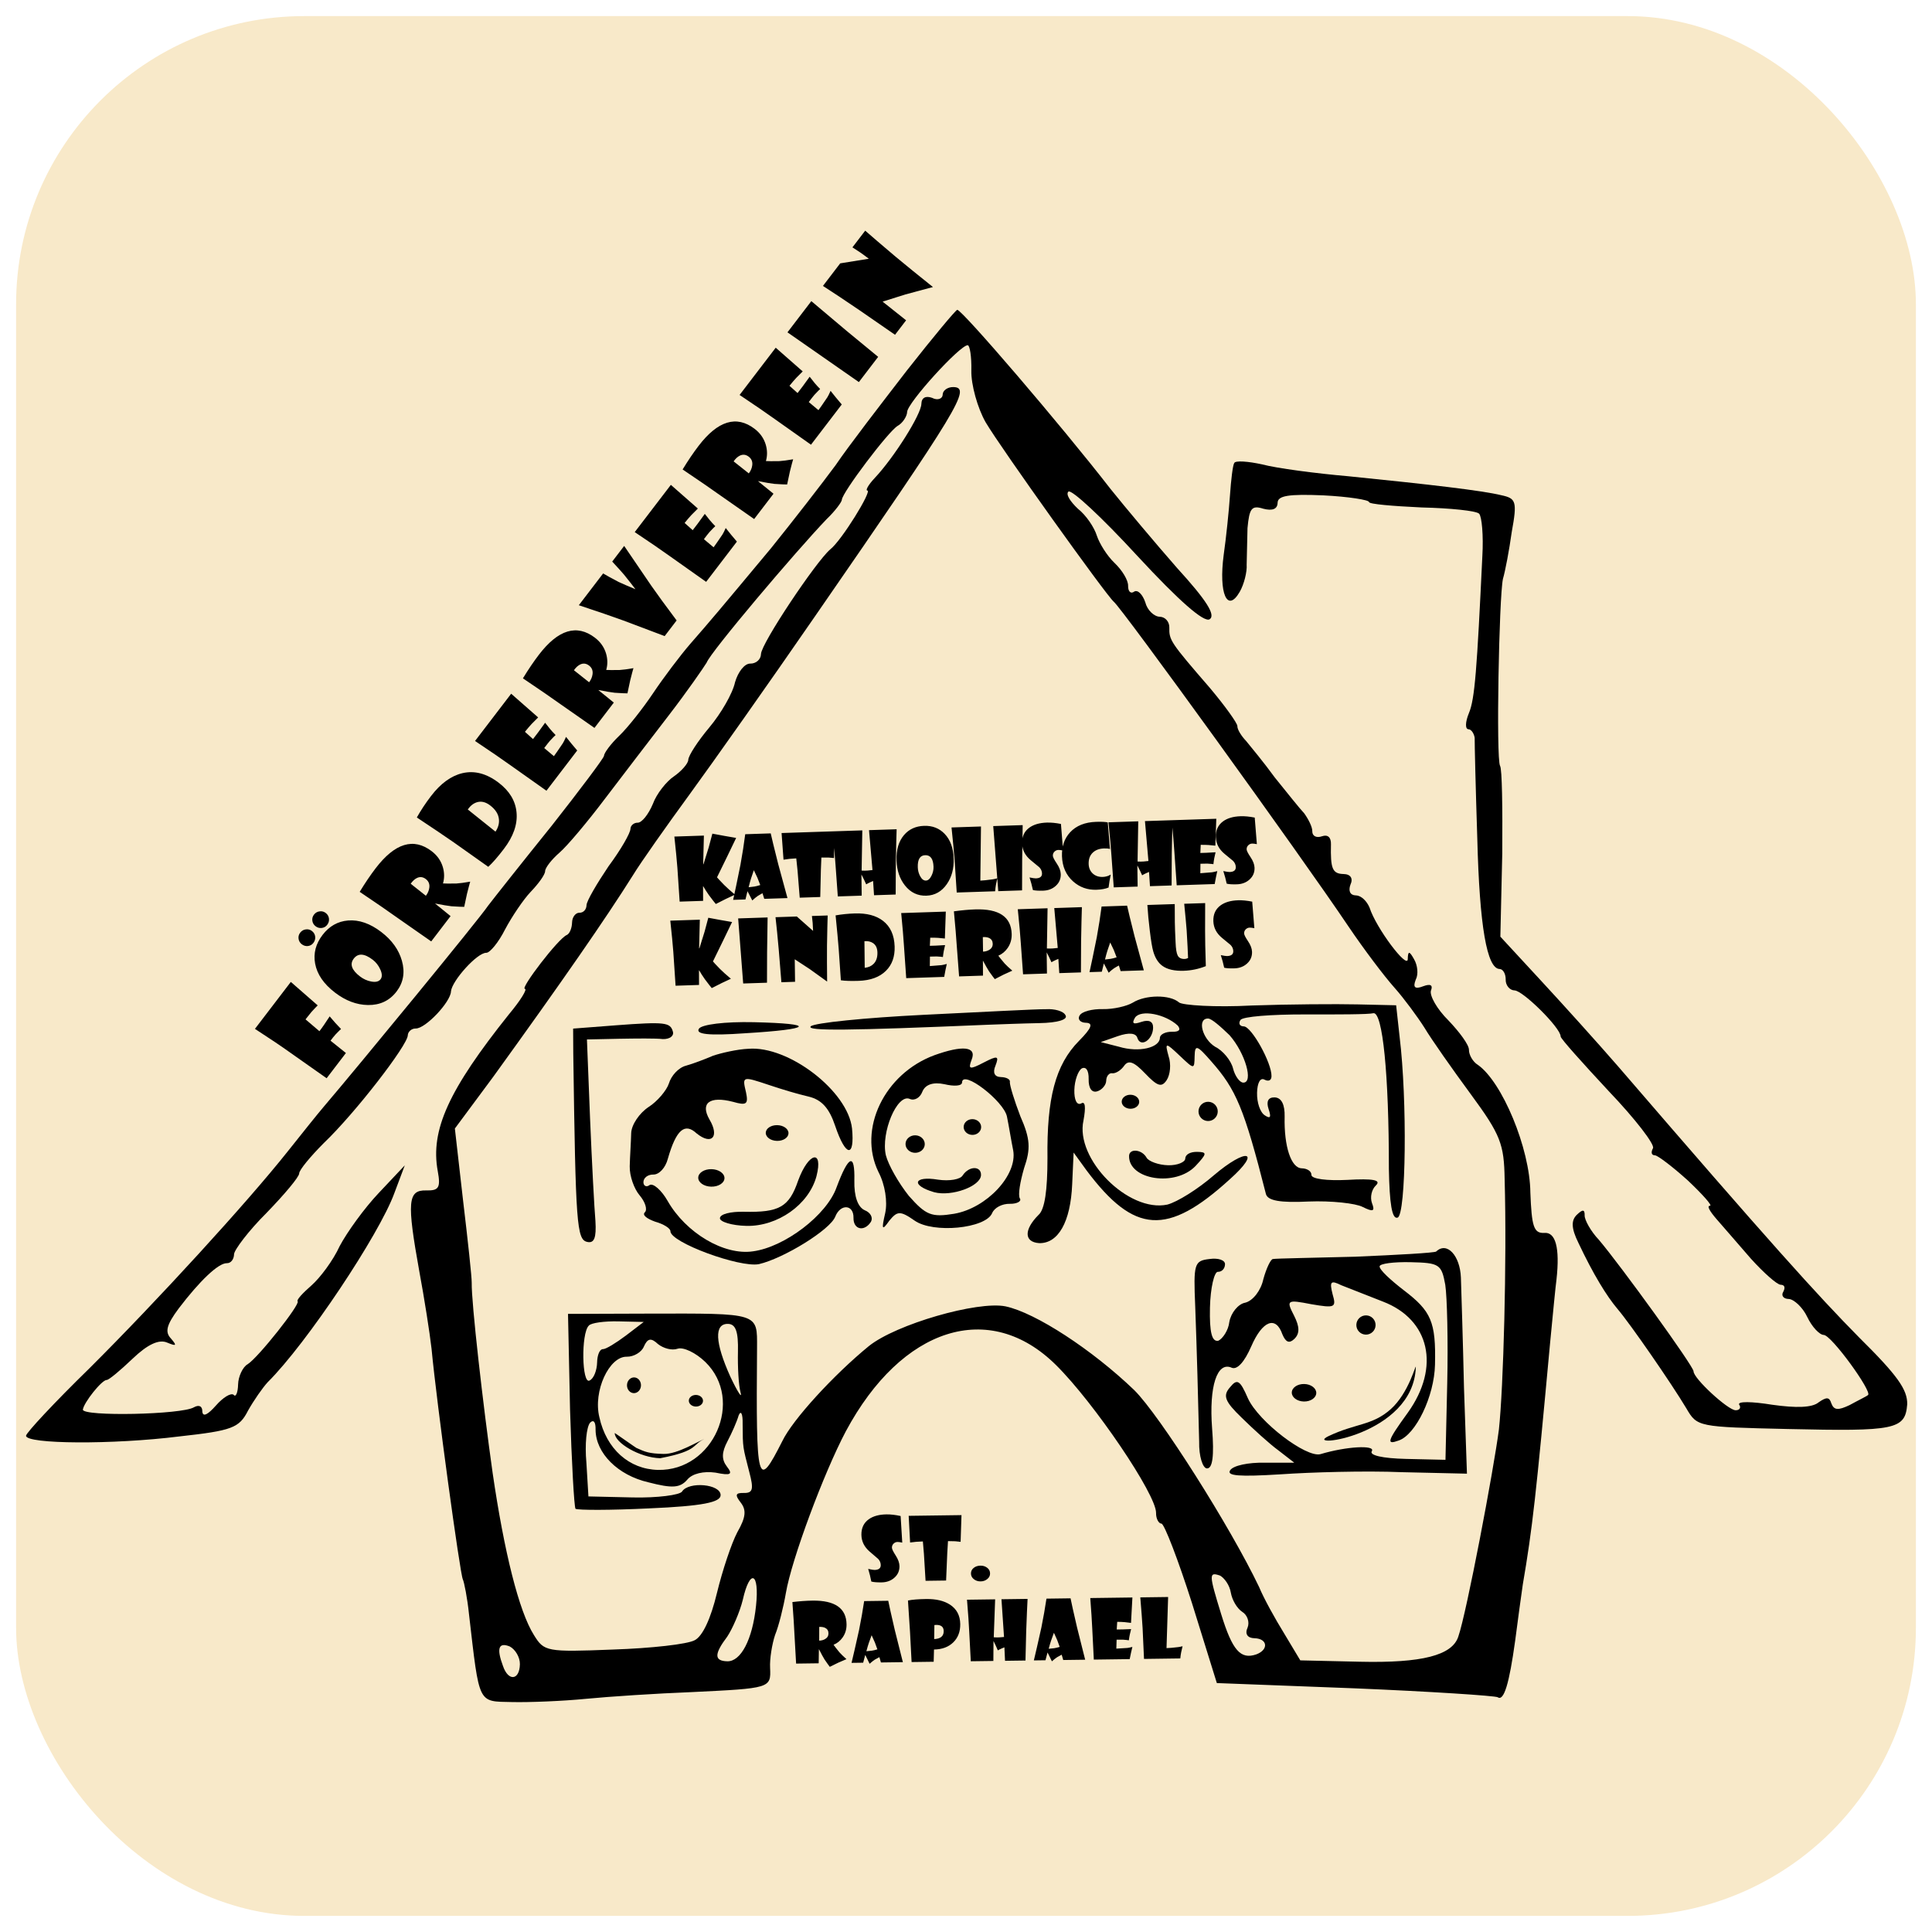 <?xml version="1.0" encoding="UTF-8"?>
<svg width="300pt" height="300pt" preserveAspectRatio="xMidYMid" version="1.0" viewBox="0 0 300 300" xmlns="http://www.w3.org/2000/svg">
 <rect x="2.5" y="2.5" width="295" height="295" ry="44.745" fill="#f8e9c9" stroke-width=".75"/>
 <g transform="translate(1.298 9.354)">
  <g transform="matrix(1.091 .025 -.025 1.091 -7.401 -10.637)">
   <path d="m135.9 50.7c-3.6 4.9-8.1 11-9.9 13.8-1.9 2.7-5.9 8.1-8.9 12-7.4 9.3-8.2 10.3-11.2 13.9-1.4 1.7-3.7 4.9-5.1 7.1s-3.5 5-4.7 6.2-2.1 2.5-2.1 2.9c0 0.3-3.3 4.9-7.2 10.1-4 5.2-8 10.5-8.8 11.6-1.2 1.9-17.9 23.2-22.7 29.1-0.9 1.1-3.1 4-5 6.5-5.6 7.4-18.1 21.7-27.5 31.5-4.9 5-8.8 9.4-8.8 9.8 0 1.2 12.4 1 21.8-0.4 7.5-1 8.5-1.4 9.7-3.9 0.8-1.5 2-3.3 2.7-4.1 5.4-5.6 15.4-21.4 17.4-27.3l1.4-4-3.6 4c-2 2.2-4.4 5.7-5.4 7.7-0.9 2.1-2.7 4.6-3.9 5.7s-2.1 2.1-1.9 2.3c0.4 0.4-5.4 8.1-6.9 9.1-0.7 0.4-1.3 1.8-1.3 2.9 0 1.2-0.3 1.9-0.6 1.5-0.4-0.3-1.5 0.4-2.5 1.6-1.1 1.3-1.8 1.7-1.9 0.9 0-0.8-0.5-1-1.2-0.6-1.7 1.1-15.8 1.7-15.8 0.7 0.1-1 2.6-4.3 3.3-4.3 0.3 0 1.9-1.4 3.6-3.1 2.1-2.1 3.7-2.9 4.9-2.4 1.3 0.5 1.4 0.4 0.5-0.6-0.9-0.9-0.7-1.9 1-4.3 2.9-4 5.5-6.6 6.7-6.6 0.6 0 1-0.6 1-1.3 0-0.6 2-3.4 4.5-6 2.5-2.7 4.5-5.2 4.5-5.7s1.5-2.4 3.4-4.4c4.4-4.4 11.6-14.2 11.6-15.6 0-0.5 0.5-1 1.1-1 1.4 0 4.9-3.9 4.9-5.4 0.1-1.5 3.6-5.6 4.9-5.6 0.5 0 1.7-1.5 2.6-3.4 0.9-1.8 2.5-4.3 3.5-5.4 1.1-1.2 2-2.5 2-3s0.9-1.7 2-2.7 3.9-4.5 6.2-7.7c2.4-3.3 6.4-8.8 8.9-12.2s4.8-6.9 5.2-7.6c0.5-1.5 12.3-16.1 16.6-20.8 1.2-1.2 2.1-2.5 2.1-2.8 0-1 6.4-9.9 7.7-10.7 0.7-0.4 1.3-1.4 1.3-2 0-1.3 7.3-9.7 8.4-9.7 0.3 0 0.6 1.6 0.6 3.6s1 5.3 2.2 7.3c2.3 3.7 17.7 24.2 18.8 25.1 1.2 0.9 27.3 35.3 34.5 45.5 2.2 3.1 5.2 6.9 6.7 8.5 1.4 1.5 3.4 4.1 4.4 5.6 1 1.6 4.1 5.8 6.8 9.3 4.4 5.7 4.9 7 5.1 12 0.6 11.7 0.5 29.8 0 35.6-0.6 5.7-4 26.2-5.1 29.6-0.8 2.7-5.1 3.9-13.9 3.9h-8.5l-2.4-3.8c-1.3-2-3-4.9-3.7-6.5-4.3-8.5-14.7-24.1-18.4-27.6-6.1-5.6-14.3-10.7-18.6-11.5-4-0.7-15.5 2.9-19.3 6.1-4.9 4.2-10.6 10.7-12 13.8-3.4 7.1-3.6 6.4-3.9-13.2-0.1-5 0.3-4.9-15.6-4.5l-11.4 0.3 0.6 13.6c0.4 7.5 0.9 13.8 1.1 14.1 0.3 0.2 5 0.1 10.5-0.3 7.6-0.5 10.1-1.1 10.1-2.1 0-1.6-4.6-1.9-5.5-0.4-0.3 0.5-3.5 1-7 1h-6.3l-0.4-4.8c-0.3-2.6-0.1-5.1 0.4-5.7 0.5-0.5 0.8-0.1 0.8 1 0.1 3.3 3.3 6.4 7.7 7.3 3.4 0.8 4.5 0.7 5.5-0.5 0.7-0.9 2.3-1.3 4-1.1 2.2 0.4 2.5 0.2 1.6-0.9-0.8-1-0.8-2 0-3.6 0.6-1.2 1.3-2.9 1.5-3.7 0.3-0.8 0.6-0.3 0.6 1.2 0.1 3.5 0.1 3.2 1.1 6.8 0.7 2.4 0.6 3-0.7 3-1.2 0-1.3 0.3-0.4 1.4 0.8 1 0.8 2-0.4 4.2-0.8 1.6-2 5.5-2.7 8.7-0.8 3.7-1.9 6.2-3 6.8-1 0.6-6.2 1.3-11.6 1.6-9.5 0.6-9.8 0.5-11.3-1.8-2.2-3.3-4.5-11.7-6.4-22.9-1.6-9.7-3.6-24.3-3.6-27 0-0.8-0.7-6.1-1.5-11.7l-1.4-10.2 5.3-7.5c9.5-13.8 15.5-22.9 19.2-29.1 1.1-1.9 4.6-7.1 7.8-11.7s11-16.2 17.3-25.8c19.8-30.1 21.5-33 18.9-33-0.8 0-1.5 0.5-1.5 1.1s-0.7 0.9-1.5 0.5c-0.9-0.3-1.5 0-1.5 0.9 0 1.5-3.7 7.7-6.4 10.7-0.9 1-1.3 1.8-1 1.8 0.7 0-3.5 7.2-5.1 8.5-2 1.8-9.5 13.6-9.5 15.1 0 0.8-0.7 1.4-1.5 1.4s-1.7 1.2-2.1 2.7c-0.3 1.6-1.9 4.5-3.5 6.5s-2.9 4.1-2.9 4.7c0 0.5-0.9 1.6-2 2.4-1 0.7-2.4 2.5-2.9 4-0.6 1.5-1.5 2.7-2.1 2.7-0.5 0-1 0.4-1 0.9 0 0.6-1.3 3-3 5.4-1.6 2.5-3 5-3 5.6s-0.4 1.1-1 1.1c-0.5 0-1 0.6-1 1.4s-0.3 1.6-0.7 1.8c-1.2 0.5-6.5 7.8-5.8 7.8 0.4 0-0.6 1.7-2.2 3.7-8.3 10.9-10.8 16.7-9.6 22.5 0.5 2.4 0.2 2.8-1.6 2.8-2.6 0-2.7 1.7-0.7 11.5 0.8 3.8 1.7 8.8 2 11 0.9 7.7 4.8 32 5.2 32.7 0.2 0.4 0.7 2.6 1 5 1.8 12.9 1.5 12.3 6.4 12.3 2.5 0 7.2-0.3 10.5-0.7s10.1-1 15-1.3c11.2-0.8 11.3-0.8 11.1-3.7-0.1-1.3 0.2-3.4 0.6-4.7 0.5-1.3 1.1-4 1.4-6 0.7-4.8 5-17.2 8-23.2 7.6-15 20-19.3 29.7-10.1 5.5 5.2 14.7 18.1 14.7 20.7 0 0.8 0.4 1.5 0.8 1.5s2.5 5.1 4.6 11.2l3.8 11.3 19.6 0.3c10.8 0.2 20 0.6 20.4 0.8 0.9 0.6 1.6-2 2.3-8.1 0.3-2.8 0.7-6.4 0.9-8 1.2-8.1 1.6-12.8 3.1-34.5 0.3-4.1 0.6-8.2 0.7-9 0.4-4.6-0.3-6.8-1.9-6.6-1.5 0.1-1.8-0.9-2.1-5.7-0.2-6.3-4.4-15.7-7.9-18-0.7-0.4-1.3-1.4-1.3-2.1s-1.4-2.5-3-4.1c-1.7-1.6-2.8-3.5-2.6-4.2 0.3-0.8-0.1-1-1.1-0.6-1.2 0.5-1.5 0.2-1.1-0.9 0.4-0.8 0.2-2.1-0.3-2.9-0.7-1.2-0.9-1.2-0.9 0 0 1.5-4.6-4.3-5.6-7.2-0.4-0.9-1.2-1.7-2-1.7s-1.1-0.6-0.8-1.5c0.4-0.9 0-1.5-1-1.5-1.6 0-1.9-0.7-1.9-4.2 0-1-0.5-1.4-1.3-1.1s-1.4 0-1.4-0.7c0-0.6-0.6-1.7-1.2-2.5-0.7-0.7-2.6-3-4.3-5-1.6-2.1-3.6-4.4-4.2-5.1-0.7-0.7-1.3-1.6-1.3-2.1 0-0.4-1.8-2.8-4-5.3-5.8-6.4-6-6.7-6-8.5 0-0.8-0.6-1.5-1.4-1.5s-1.8-0.9-2.1-2c-0.4-1.1-1.1-1.8-1.6-1.5-0.5 0.4-0.9 0-0.9-0.8s-0.9-2.2-2-3.2-2.2-2.7-2.6-3.8c-0.4-1.2-1.6-2.9-2.8-3.8-1.1-1-1.8-2-1.4-2.4s4.9 3.6 10 8.9c6.1 6.3 9.7 9.3 10.5 8.8 0.9-0.6-0.5-2.7-4.8-7.2-3.3-3.6-7.6-8.5-9.7-11-7.4-9.1-21.7-25-22.4-25-0.2 0-3.3 3.9-6.9 8.7zm-36.9 138.3c-1.4 1.1-2.8 2-3.2 2-0.5 0-0.8 0.9-0.8 1.9 0 1.1-0.4 2.3-1 2.6-1.1 0.7-1.4-6.7-0.3-7.8 0.3-0.4 2.2-0.7 4.2-0.7h3.6zm16 1.9c0 2.2 0.2 4.8 0.5 5.8s-0.4 0-1.5-2.2c-2.3-4.8-2.5-7.5-0.5-7.5 1.1 0 1.5 1.1 1.5 3.9zm-8.6-0.2c0.8-0.3 2.6 0.5 4 1.8 5.7 5.3 1.5 15.5-6.4 15.5-4.1 0-7.4-2.8-8.5-7.3-1-3.7 1.2-8.7 3.7-8.7 1 0 2.1-0.7 2.4-1.5 0.5-1.2 1-1.3 2-0.4 0.8 0.6 2 0.9 2.8 0.6zm79.5 32.9c0.2 1 0.9 2.2 1.7 2.7 0.7 0.4 1.1 1.4 0.8 2.2-0.4 0.9 0 1.5 1 1.5 1.9 0 2.1 1.6 0.3 2.3-2.2 0.8-3.4-0.5-5.1-5.6-1.9-5.7-1.9-6-0.3-5.5 0.6 0.3 1.4 1.3 1.6 2.4zm-67.5 3.4c-0.4 4.9-2 8-3.9 8s-1.9-1-0.1-3.5c0.7-1.1 1.7-3.5 2.1-5.3 0.9-4.5 2.3-4 1.9 0.8zm-33.4 9.1c0 2.3-1.6 2.5-2.4 0.3-1-2.5-0.7-3.4 0.9-2.8 0.8 0.4 1.5 1.5 1.5 2.5z"/>
   <path d="m182.7 62.9c-0.2 0.3-0.4 2.4-0.5 4.6s-0.4 6-0.7 8.5c-0.6 5.5 0.7 8.3 2.4 5.2 0.6-1.1 1-2.9 0.9-3.9v-5.2c0.2-2.8 0.5-3.3 2.2-2.8 1.3 0.3 2 0 2-0.9 0-1 1.5-1.3 6.5-1.2 3.6 0.1 6.5 0.5 6.5 0.8s3.4 0.5 7.5 0.6c4.1 0 7.8 0.3 8.2 0.7s0.7 3.1 0.6 6c-0.4 16.1-0.6 20.4-1.4 22.4-0.5 1.3-0.5 2.3 0 2.3 0.4 0 0.8 0.6 0.9 1.2 0 0.7 0.3 7.1 0.7 14.3 0.6 12.5 1.8 18.5 3.6 18.5 0.5 0 0.9 0.7 0.9 1.5s0.6 1.5 1.3 1.5c1.2 0 6.7 5.2 6.7 6.4 0 0.3 3.2 3.7 7 7.6 3.9 3.9 6.8 7.5 6.5 8-0.3 0.6-0.2 1 0.3 1 0.4 0 2.6 1.6 4.8 3.5 2.1 1.9 3.6 3.5 3.2 3.5-0.5 0 0 0.8 1 1.9 0.9 1 3.2 3.5 5 5.5 1.9 2 3.8 3.6 4.3 3.6 0.6 0 0.7 0.4 0.4 1-0.3 0.5 0 1 0.8 1 0.7 0 2 1.1 2.7 2.5s1.8 2.5 2.4 2.5c1.1 0 7.1 7.9 6.5 8.4-0.2 0.2-1.4 0.8-2.6 1.5-1.6 0.8-2.2 0.8-2.6-0.2-0.3-0.9-0.7-0.9-1.8-0.1-0.9 0.8-3.2 0.9-6.6 0.5-2.9-0.4-5-0.4-4.7 0.1 0.3 0.4 0.1 0.8-0.5 0.8-1.1 0-6.1-4.4-6.1-5.4 0-0.7-10.7-14.8-13.9-18.4-1.2-1.2-2.1-2.8-2.1-3.4 0-0.9-0.3-0.9-1.1-0.1s-0.8 1.9 0.3 4c2.2 4.4 4.2 7.5 5.8 9.3 1.8 2 7.9 10.4 10.1 13.9 1.6 2.6 1.7 2.6 14.5 2.6 15.3 0 16.7-0.3 16.9-3.9 0-2.1-1.5-4.1-7-9.3-6.1-5.9-13.1-13.3-35.2-37.8-3-3.3-8.1-8.7-11.3-12l-5.9-6.1v-11.8c-0.1-6.5-0.3-12.1-0.6-12.5-0.6-1-0.7-23.9-0.2-26.6 0.3-1.1 0.8-4.1 1.1-6.7 0.7-4.4 0.5-4.8-1.6-5.2-2.7-0.6-10.2-1.3-21.8-2.2-4.7-0.3-10.2-0.9-12.3-1.4-2-0.4-3.9-0.5-4-0.1z"/>
   <path d="m170 140c-0.8 0.5-2.7 1-4.2 1s-3 0.4-3.3 1c-0.3 0.5 0.1 1 0.9 1 1.1 0 0.9 0.7-0.9 2.6-3.3 3.5-4.4 8.3-4.1 16.8 0.1 4.5-0.2 7.3-1.1 8.1-2 2.1-2 3.9 0.2 4 2.7 0 4.4-3.1 4.5-8.5l0.1-4.5 1.9 2.5c7 8.9 11.7 9.1 20.4 0.8 4.5-4.2 2.3-4.6-2.3-0.5-2.2 2-5.1 3.9-6.5 4.3-5.5 1.3-13.3-6.2-12.2-11.7 0.3-1.9 0.2-2.8-0.4-2.4-0.6 0.3-1-0.5-1-1.9s0.5-2.8 1-3.1c0.6-0.3 1 0.3 1 1.5 0 1.3 0.5 2 1.3 1.7 0.6-0.2 1.2-0.9 1.2-1.5 0-0.7 0.4-1.2 0.9-1.1 0.5 0 1.2-0.5 1.6-1.1 0.6-0.9 1.4-0.6 3 1 1.8 1.8 2.4 2 3.1 0.9 0.5-0.8 0.6-2.3 0.2-3.4-0.6-2-0.5-2 1.6-0.1s2.1 1.9 2.1 0c0-1.7 0.3-1.6 2.4 0.7 3.6 3.9 4.8 6.5 8.2 18.7 0.3 0.9 2 1.2 6.1 0.9 3.2-0.2 6.7 0.1 7.7 0.6 1.5 0.7 1.8 0.6 1.3-0.6-0.3-0.8-0.1-1.9 0.5-2.5 0.8-0.8-0.4-1-4.1-0.7-2.8 0.2-5.1 0-5.1-0.6 0-0.5-0.6-0.9-1.4-0.9-1.5 0-2.6-3-2.6-7.3 0-1.7-0.5-2.7-1.5-2.7-0.9 0-1.2 0.6-0.8 1.7s0.3 1.4-0.5 0.9c-0.7-0.4-1.2-1.8-1.2-3.2s0.4-2.2 1-1.9 1 0.1 1-0.5c0-1.9-3-7-4.1-7-0.6 0-0.8-0.4-0.5-0.9s4.4-0.9 9.1-1 9.1-0.2 9.8-0.4c1.3-0.2 2.4 8.6 2.7 22.1 0.2 4.9 0.6 7.2 1.4 6.9 1.2-0.4 1-16.8-0.3-25.7l-0.6-4.5h-5.5c-3 0-9.8 0.2-15 0.5-5.2 0.4-9.9 0.2-10.4-0.2-1.3-1.1-4.8-1-6.6 0.2zm6.5 3.1c0.5 0.6 0.2 0.9-0.8 0.9-0.9 0-1.7 0.4-1.7 0.9 0 1.4-2.9 2.2-5.8 1.4l-2.6-0.6 2.4-0.9c1.6-0.6 2.6-0.5 2.8 0.2 0.5 1.4 2.2 0.2 2.2-1.5 0-0.9-0.6-1.2-1.7-0.8s-1.4 0.3-0.9-0.6c0.8-1.2 4.3-0.6 6.1 1zm7.4 1.2c2.3 2.5 3.6 6.7 2.1 6.7-0.5 0-1.2-0.9-1.5-2s-1.5-2.5-2.6-3c-1.9-1.1-2.7-4-1.1-4 0.5 0 1.8 1.1 3.1 2.3z"/>
   <path d="m140.3 142.4c-8.3 0.6-15.5 1.5-16 2-0.7 0.7 5.3 0.5 25.2-0.8 1.7-0.1 4.9-0.3 7.3-0.4 2.6-0.1 4.1-0.6 3.7-1.2-0.3-0.6-1.6-0.9-2.8-0.8-1.2 0-9 0.6-17.4 1.2z"/>
   <path d="m96.5 144.9-6 0.6 0.1 3.5c0.9 24.4 1.1 26.5 2.6 26.8 1 0.2 1.3-0.6 1.1-3-0.2-1.8-0.7-8.4-1.1-14.6l-0.7-11.2 4.5-0.2c2.5-0.1 5.3-0.2 6.3-0.1 1 0 1.6-0.5 1.4-1.1-0.4-1.3-1.1-1.4-8.2-0.7z"/>
   <path d="m108.4 145.1c-0.5 0.8 1.3 1 6.6 0.5 9.6-0.8 10.2-1.6 1.2-1.6-4.2 0-7.4 0.5-7.8 1.1z"/>
   <path d="m115.5 147.8c-1.6 0.1-3.9 0.7-5 1.1-1.1 0.5-2.8 1.2-3.8 1.5-1.1 0.3-2.1 1.5-2.4 2.6-0.3 1-1.6 2.6-2.8 3.4-1.3 0.9-2.4 2.6-2.4 3.8 0 1.3-0.1 3.4-0.1 4.7 0 1.4 0.7 3.2 1.5 4.1s1.2 2 0.8 2.4 0.3 0.9 1.5 1.3c1.2 0.3 2.2 0.9 2.2 1.3 0 1.6 10 5 12.7 4.4 3.5-0.9 10-5.1 10.7-7s2.6-1.8 2.6 0.1c0 1.7 1.6 2 2.5 0.5 0.3-0.6-0.1-1.3-0.9-1.6-1-0.4-1.6-1.9-1.6-4.2 0-4-0.9-3.6-2.5 1-1.3 4-7.2 8.7-11.7 9.4-4.1 0.7-9.6-2.4-12.3-6.9-0.9-1.5-2.1-2.5-2.6-2.2-0.5 0.4-0.9 0.1-0.9-0.4 0-0.6 0.6-1.1 1.4-1.1s1.7-1 2-2.3c1.1-4.2 2.3-5.2 4-3.7 2.2 1.7 3.3 0.4 1.8-2-1.4-2.3-0.1-3.4 3.3-2.6 1.9 0.5 2.2 0.3 1.8-1.4-0.6-2.3-0.6-2.3 3.3-1.1 1.6 0.5 4.1 1.2 5.6 1.5 1.9 0.4 3 1.6 3.9 4.1 1.6 4.4 2.9 4.5 2.4 0.3-0.7-5.3-9.3-11.6-15-11z"/>
   <path d="m142 148.1c-7.1 2.8-10.7 10.8-7.6 16.8 1 1.8 1.4 4.2 1.1 5.8-0.5 2.4-0.4 2.6 0.6 1.1 1.1-1.4 1.5-1.5 3.6-0.1 2.7 1.8 10.1 0.9 11-1.3 0.3-0.8 1.4-1.4 2.5-1.4 1 0 1.7-0.4 1.4-0.8-0.3-0.5 0-2.4 0.5-4.3 0.9-2.8 0.8-4.2-0.7-7.4-0.9-2.2-1.6-4.3-1.6-4.8 0.1-0.4-0.5-0.7-1.3-0.7-0.9 0-1.2-0.6-0.8-1.6 0.5-1.4 0.3-1.5-1.7-0.4s-2.2 1-1.7-0.4c0.7-1.9-1.4-2-5.3-0.5zm10.5 8.5c0.3 1.3 0.7 3.5 1 4.8 0.7 3.5-3.6 8.3-8.2 9.2-3.2 0.6-4 0.3-6.5-2.4-1.5-1.8-3-4.3-3.4-5.7-0.8-3.2 1.4-8.8 3.2-8.1 0.7 0.3 1.5-0.2 1.8-1.1 0.4-1 1.5-1.4 3.1-1.1 1.4 0.3 2.5 0.2 2.5-0.3 0-1.9 6 2.5 6.5 4.7z"/>
   <path d="m146.4 165.1c-0.3 0.6-1.9 0.9-3.5 0.7-3.5-0.5-3.9 0.9-0.5 1.8 2.5 0.6 6.6-1 6.6-2.6 0-1.3-1.7-1.3-2.6 0.1z"/>
   <path d="m170 161.8c0 3.4 6.7 4.3 9.5 1.2 1.6-1.8 1.6-2 0.2-2-1 0-1.7 0.4-1.7 1 0 0.5-1.1 1-2.4 1-1.4 0-2.8-0.5-3.1-1-0.7-1.2-2.5-1.3-2.5-0.2z"/>
   <path d="m123 166.4c-1.2 3.8-2.6 4.6-7.6 4.6-1.9 0-3.4 0.4-3.4 1 0 0.5 1.7 1 3.8 1 4.4 0 8.8-3.2 9.8-7.3 0.9-3.9-1.2-3.4-2.6 0.7z"/>
   <path d="m214 174.4c-0.3 0.2-5.4 0.6-11.5 1-6 0.3-11.3 0.5-11.7 0.6-0.3 0-0.9 1.3-1.3 2.9-0.3 1.6-1.4 3.1-2.5 3.4-1 0.2-2 1.5-2.2 2.8-0.1 1.2-0.9 2.4-1.5 2.7-0.9 0.2-1.3-1.1-1.3-4.7 0-2.8 0.5-5.1 1-5.1 0.6 0 1-0.5 1-1.1s-1-0.9-2.2-0.7c-2.2 0.3-2.3 0.7-1.9 6.8 0.4 6.7 0.7 12.8 1 19.2 0 2.1 0.6 3.8 1.2 3.8 0.8 0 1-1.8 0.6-5.7-0.6-6 0.5-9.6 2.6-8.7 0.8 0.3 1.8-0.9 2.7-3.1 1.5-3.7 3.4-4.5 4.4-1.8 0.5 1.1 1 1.3 1.7 0.6 0.8-0.8 0.7-1.8-0.1-3.3-1.2-2.2-1.1-2.3 2.4-1.7 3.4 0.5 3.6 0.4 3-1.5-0.5-1.8-0.3-2 1.2-1.3 1.1 0.4 3.8 1.4 6 2.2 6.7 2.4 8.4 9.1 3.9 15.7-2.9 4.2-3 4.7-1.2 4 2.4-0.9 4.9-6.4 4.9-10.9 0-6.1-0.7-7.6-4.7-10.5-1.9-1.4-3.5-2.8-3.5-3.3 0-0.4 2-0.7 4.4-0.7 4.1 0 4.4 0.2 5 3.1 0.3 1.7 0.6 8 0.6 14v10.9h-5.6c-3.4 0-5.3-0.4-4.9-1 0.5-0.9-3.6-0.6-7.3 0.6-2 0.6-8.9-4.4-10.5-7.7-1.2-2.6-1.6-2.8-2.6-1.5-1 1.2-0.7 2 1.8 4.3 1.6 1.5 4 3.6 5.3 4.5l2.3 1.7-4.2 0.1c-2.3 0-4.5 0.5-4.9 1.2-0.5 0.8 1.3 0.9 7.2 0.4 4.3-0.4 12.1-0.8 17.2-0.7h9.3l-0.7-12.2c-0.3-6.7-0.7-13.8-0.8-15.7-0.2-3.1-2.1-5.1-3.6-3.6z"/>
   <path d="m208.04 196.98c-2.569 2.402-4.94 2.103-8.757 4.032s12.104-0.266 12.197-10.112c6e-3 -0.583-0.871 3.679-3.44 6.08z"/>
   <g>
    <ellipse cx="119.86" cy="159.69" rx="1.618" ry="1.12"/>
    <ellipse cx="110.65" cy="166.29" rx="1.867" ry="1.245"/>
    <ellipse cx="139.53" cy="160.81" rx="1.369" ry="1.245"/>
    <ellipse cx="147.62" cy="158.2" rx="1.245" ry="1.12"/>
    <ellipse cx="170.02" cy="154.09" rx="1.245" ry=".996"/>
    <circle cx="181.1" cy="155.21" r="1.369"/>
    <circle cx="204.25" cy="185.08" r="1.369"/>
    <ellipse cx="195.66" cy="194.92" rx="1.742" ry="1.245"/>
    <ellipse cx="100.32" cy="196.04" rx=".996" ry="1.12"/>
    <ellipse cx="109.18" cy="198.04" rx="1.01" ry=".826"/>
    <path d="m100.86 204.94c-4e-3 0.023-3.119-2.07-3.122-2.047 2.6e-5 1.383 3.638 3.438 6.551 3.438 5.776-1.248 4.274-2.084 6.579-3.054-1.276 0.514-4.091 2.431-6.113 2.433-2.087-2e-3 -2.623-0.227-3.895-0.769z"/>
   </g>
  </g>
  <g stroke-linecap="round" stroke-linejoin="round" stroke-width="15">
   <path transform="rotate(-1.88)" d="m108.99 124.4q-0.363 0.672-1.483 2.834-0.613 1.193-1.688 3.184 0.092 0.145 1.068 1.22 0.573 0.613 1.628 1.562-0.442 0.191-1.444 0.62-0.56 0.25-1.575 0.732-0.25-0.303-1.028-1.417-0.435-0.659-0.837-1.404h-0.026l-0.066 2.268h-3.645l-0.178-5.267q-0.073-1.727-0.31-4.858h4.588l-0.257 4.443h0.046q0.277-0.778 0.89-2.564 0.25-0.778 0.646-2.136l1.865 0.409q0.91 0.198 1.806 0.376zm7.657 9.598h-3.606l-0.244-0.877q-0.152 0.059-0.758 0.402-0.389 0.25-0.864 0.666l-0.376-0.798q-0.112-0.237-0.323-0.666l-0.356 1.272h-1.912q0.422-1.628 1.305-5.372 0.541-2.505 0.903-4.753h3.962q0.185 1.035 1.009 4.819 0.455 1.978 1.259 5.306zm-4.159-2.162q-0.112-0.349-0.396-1.134-0.171-0.435-0.521-1.2-0.152 0.382-0.475 1.252-0.178 0.501-0.422 1.365 0.198 0 0.896-0.079 0.422-0.059 0.916-0.204zm11.777-7.963-0.191 4.146q-0.257-0.04-0.824-0.099-0.349-0.02-1.134-0.04-0.04 0.389-0.138 1.879-0.072 1.444-0.237 4.239h-3.19q-0.053-1.331-0.198-4.186-0.066-0.989-0.138-1.931l-1.042 0.04-0.943 0.099-0.165-4.146zm9.674 0q-0.112 1.622-0.297 5.28-0.053 1.74-0.185 4.845h-3.362l-0.072-2.215q-0.119 0.04-0.481 0.191-0.428 0.185-0.606 0.297l-0.343-0.811q-0.105-0.264-0.349-0.745l-0.066 3.283h-3.711l-0.191-4.845q-0.059-1.892-0.297-5.28h4.627l-0.31 6.236q0.481 0.046 0.923 0.026 0.283-7e-3 0.765-0.053l-0.336-6.21zm8.705 4.845q0 2.327-1.2 3.935-1.259 1.681-3.223 1.681-2.024 0-3.276-1.694-1.18-1.595-1.18-3.922 0-2.485 1.285-3.902 1.213-1.332 3.171-1.332 1.925 0 3.138 1.338 1.285 1.424 1.285 3.896zm-3.171 1.16q0-1.833-1.239-1.833-1.206 0-1.206 1.846 0 0.738 0.316 1.378 0.356 0.719 0.877 0.719 0.508 0 0.896-0.732 0.356-0.666 0.356-1.378zm9.839 2.123q-0.066 0.264-0.244 0.995-0.092 0.428-0.158 1.002h-5.966q-0.033-1.549-0.165-5.102-0.086-1.819-0.31-5.023h4.575l-0.376 8.398q0.639 0 1.918-0.138 0.264-0.026 0.725-0.132zm4.21-8.128-0.257 5.386q-0.072 1.74-0.171 4.739h-3.698l-0.448-10.125zm6.141 4.146q-0.488-0.112-0.738-0.112-0.31 0-0.567 0.211-0.31 0.257-0.31 0.666 0 0.316 0.567 1.22 0.567 0.903 0.567 1.661 0 1.101-0.837 1.806-0.798 0.679-1.971 0.679-1.081 0-1.595-0.152-0.059-0.303-0.204-0.989-0.092-0.369-0.257-0.982 0.725 0.178 0.976 0.178 0.982 0 0.982-0.745 0-0.541-0.396-0.969-0.646-0.567-1.292-1.14-1.252-1.107-1.252-2.63 0-1.589 1.187-2.406 1.035-0.712 2.755-0.712 0.976 0 2.188 0.283zm7.288 0q-0.363-0.112-0.929-0.112-1.055 0-1.714 0.554-0.745 0.62-0.745 1.786 0 0.91 0.587 1.496 0.593 0.58 1.549 0.58 0.653 0 1.239-0.323-0.066 0.27-0.224 0.995-0.092 0.481-0.178 1.002-0.738 0.283-1.892 0.283-2.09 0-3.573-1.404-1.608-1.529-1.608-3.981 0-2.268 1.384-3.665 1.477-1.49 4.08-1.49 1.252 0 1.813 0.145zm9.859-4.146q-0.112 1.622-0.297 5.28-0.053 1.74-0.185 4.845h-3.362l-0.072-2.215q-0.119 0.04-0.481 0.191-0.428 0.185-0.606 0.297l-0.343-0.811q-0.105-0.264-0.349-0.745l-0.066 3.283h-3.711l-0.191-4.845q-0.059-1.892-0.297-5.28h4.627l-0.31 6.236q0.481 0.046 0.923 0.026 0.283-7e-3 0.765-0.053l-0.336-6.21zm6.793 0-0.283 4.173q-0.244-0.04-1.055-0.138-0.554-0.053-1.213-0.066l-0.099 1.259q0.725 0.02 2.366-0.033-0.072 0.244-0.231 0.91-0.092 0.402-0.165 0.929-0.191-0.046-0.956-0.119-0.356-0.02-1.055-0.013l-0.066 1.47q0.494-7e-3 1.819-0.086 0.25-0.02 0.824-0.158-0.053 0.204-0.244 0.982-0.092 0.402-0.224 1.015h-5.9l-0.191-5.168q-0.053-1.773-0.257-4.957zm6.167 4.146q-0.488-0.112-0.738-0.112-0.31 0-0.567 0.211-0.31 0.257-0.31 0.666 0 0.316 0.567 1.22 0.567 0.903 0.567 1.661 0 1.101-0.837 1.806-0.798 0.679-1.971 0.679-1.081 0-1.595-0.152-0.059-0.303-0.204-0.989-0.092-0.369-0.257-0.982 0.725 0.178 0.976 0.178 0.982 0 0.982-0.745 0-0.541-0.396-0.969-0.646-0.567-1.292-1.14-1.252-1.107-1.252-2.63 0-1.589 1.187-2.406 1.035-0.712 2.755-0.712 0.976 0 2.188 0.283z" aria-label="KATHOLISCHES"/>
   <path transform="rotate(-1.88)" d="m107.93 137.43q-0.363 0.672-1.483 2.834-0.613 1.193-1.688 3.184 0.092 0.145 1.068 1.22 0.573 0.613 1.628 1.562-0.442 0.191-1.444 0.62-0.56 0.25-1.575 0.732-0.25-0.303-1.028-1.417-0.435-0.659-0.837-1.404h-0.026l-0.066 2.268h-3.645l-0.178-5.267q-0.073-1.727-0.31-4.858h4.588l-0.257 4.443h0.046q0.277-0.778 0.89-2.564 0.25-0.778 0.646-2.136l1.865 0.409q0.91 0.198 1.806 0.376zm5.535-0.527-0.257 5.386q-0.072 1.74-0.171 4.739h-3.698l-0.448-10.125zm9.332 0q-0.092 1.331-0.257 4.647-0.099 2.439-0.165 5.61-0.864-0.679-2.63-2.024-0.765-0.534-2.281-1.602l-0.066 3.494h-2.123q-0.053-1.338-0.244-5.049-0.165-3.006-0.336-5.076h3.309l2.452 2.32q0-0.798-0.026-1.252-0.02-0.402-0.079-1.068zm10.235 5.142q0 2.38-1.477 3.744-1.523 1.417-4.291 1.417-1.78 0-2.749-0.178l-0.178-4.898q-0.086-1.885-0.31-5.201 1.43-0.204 2.986-0.204 2.775 0 4.344 1.292 1.674 1.384 1.674 4.028zm-2.703 0.811q0-0.969-0.626-1.43-0.521-0.382-1.331-0.349l-0.092 4.133q0.844-0.053 1.378-0.547 0.672-0.613 0.672-1.806zm10.822-5.952-0.283 4.173q-0.244-0.04-1.055-0.138-0.554-0.053-1.213-0.066l-0.099 1.259q0.725 0.02 2.366-0.033-0.072 0.244-0.231 0.91-0.092 0.402-0.165 0.929-0.191-0.046-0.956-0.119-0.356-0.02-1.055-0.013l-0.066 1.47q0.494-7e-3 1.819-0.086 0.25-0.02 0.824-0.158-0.053 0.204-0.244 0.982-0.092 0.402-0.224 1.015h-5.9l-0.191-5.168q-0.053-1.773-0.257-4.957zm10.11 3.79q0 1.213-0.679 2.149-0.6 0.817-1.503 1.173 0.191 0.297 0.943 1.246 0.376 0.435 1.147 1.147-0.31 0.112-1.365 0.567-0.738 0.336-1.391 0.659-0.191-0.237-0.85-1.226-0.303-0.501-0.89-1.688h-0.013l-0.066 2.307h-3.711q-0.072-1.437-0.204-4.739-0.059-1.945-0.27-5.386 1.813-0.191 3.309-0.191 5.544 0 5.544 3.981zm-2.993 1.424q0-0.626-0.527-0.896-0.389-0.198-0.976-0.171l-0.04 2.254q0.547 0 0.976-0.244 0.567-0.316 0.567-0.943zm14.025-5.214q-0.112 1.622-0.297 5.28-0.053 1.74-0.185 4.845h-3.362l-0.072-2.215q-0.119 0.04-0.481 0.191-0.428 0.185-0.606 0.297l-0.343-0.811q-0.105-0.264-0.349-0.745l-0.066 3.283h-3.711l-0.191-4.845q-0.059-1.892-0.297-5.28h4.627l-0.31 6.236q0.481 0.046 0.923 0.026 0.283-7e-3 0.765-0.053l-0.336-6.21zm9.292 10.125h-3.606l-0.244-0.877q-0.152 0.059-0.758 0.402-0.389 0.25-0.864 0.666l-0.376-0.798q-0.112-0.237-0.323-0.666l-0.356 1.272h-1.912q0.422-1.628 1.305-5.372 0.541-2.505 0.903-4.753h3.962q0.185 1.035 1.008 4.819 0.455 1.978 1.259 5.306zm-4.159-2.162q-0.112-0.349-0.396-1.134-0.171-0.435-0.521-1.2-0.152 0.382-0.475 1.252-0.178 0.501-0.422 1.365 0.198 0 0.896-0.079 0.422-0.059 0.916-0.204zm14.019-7.963-0.152 4.265q-0.066 1.826-0.066 5.524-1.688 0.606-3.441 0.606-2.162 0-3.289-0.864-0.956-0.732-1.351-2.281-0.231-0.89-0.435-3.256-0.198-2.188-0.244-3.995h4.252q-0.033 0.87-0.079 2.834-0.02 1.094 0.013 3.105 7e-3 1.529 0.264 2.063 0.27 0.567 1.081 0.567 0.231 0 0.514-0.132 0-1.358-0.079-4.318-0.066-1.483-0.244-4.12zm7.506 4.146q-0.488-0.112-0.738-0.112-0.31 0-0.567 0.211-0.31 0.257-0.31 0.666 0 0.316 0.567 1.22 0.567 0.903 0.567 1.661 0 1.101-0.837 1.806-0.798 0.679-1.971 0.679-1.081 0-1.595-0.152-0.059-0.303-0.204-0.989-0.092-0.369-0.257-0.982 0.725 0.178 0.976 0.178 0.982 0 0.982-0.745 0-0.541-0.396-0.969-0.646-0.567-1.292-1.14-1.252-1.107-1.252-2.63 0-1.589 1.187-2.406 1.035-0.712 2.755-0.712 0.976 0 2.188 0.283z" aria-label="KINDERHAUS"/>
   <path transform="rotate(-.767)" d="m135.71 232.02q-0.488-0.112-0.738-0.112-0.31 0-0.567 0.211-0.31 0.257-0.31 0.666 0 0.316 0.567 1.22 0.567 0.903 0.567 1.661 0 1.101-0.837 1.806-0.798 0.679-1.971 0.679-1.081 0-1.595-0.152-0.059-0.303-0.204-0.989-0.092-0.369-0.257-0.982 0.725 0.178 0.976 0.178 0.982 0 0.982-0.745 0-0.541-0.396-0.969-0.646-0.567-1.292-1.14-1.252-1.107-1.252-2.63 0-1.589 1.187-2.406 1.035-0.712 2.755-0.712 0.976 0 2.188 0.283zm9.253-4.146-0.191 4.146q-0.257-0.04-0.824-0.099-0.349-0.02-1.134-0.04-0.04 0.389-0.138 1.879-0.072 1.444-0.237 4.239h-3.19q-0.053-1.331-0.198-4.186-0.066-0.989-0.138-1.931l-1.042 0.04-0.943 0.099-0.165-4.146zm4.316 9.11q0 0.521-0.442 0.87-0.435 0.349-1.028 0.349-0.62 0-1.048-0.349-0.448-0.356-0.448-0.883 0-0.534 0.428-0.87 0.428-0.343 1.068-0.343 0.6 0 1.035 0.343 0.435 0.343 0.435 0.883z" aria-label="ST."/>
   <path transform="rotate(-.767)" d="m126.89 244.6q0 1.145-0.641 2.03-0.567 0.772-1.419 1.108 0.181 0.28 0.89 1.177 0.355 0.411 1.083 1.083-0.293 0.106-1.289 0.535-0.697 0.318-1.314 0.623-0.181-0.224-0.803-1.158-0.286-0.473-0.84-1.594h-0.013l-0.062 2.179h-3.505q-0.069-1.357-0.193-4.476-0.056-1.837-0.255-5.086 1.712-0.181 3.125-0.181 5.236 0 5.236 3.76zm-2.826 1.345q0-0.591-0.498-0.847-0.367-0.187-0.921-0.162l-0.037 2.129q0.517 0 0.921-0.23 0.535-0.299 0.535-0.89zm11.491 4.638h-3.405l-0.23-0.828q-0.143 0.056-0.716 0.38-0.367 0.237-0.816 0.629l-0.355-0.753q-0.106-0.224-0.305-0.629l-0.336 1.202h-1.805q0.398-1.538 1.233-5.074 0.51-2.366 0.853-4.489h3.742q0.174 0.977 0.953 4.551 0.43 1.868 1.189 5.012zm-3.928-2.042q-0.106-0.33-0.374-1.071-0.162-0.411-0.492-1.133-0.143 0.361-0.448 1.183-0.168 0.473-0.398 1.289 0.187 0 0.847-0.075 0.398-0.056 0.865-0.193zm12.917-3.748q0 1.768-1.133 2.833-1.127 1.058-2.994 1.058l-0.075 1.899h-3.43l-0.181-4.638q-0.081-1.793-0.255-4.924 0.971-0.193 2.845-0.193 2.285 0 3.661 0.915 1.563 1.04 1.563 3.05zm-2.584 1.046q0-0.971-1.152-0.971-0.137 0-0.28 0.019l-0.062 2.179q1.494-0.05 1.494-1.226zm13.091-4.819q-0.106 1.532-0.28 4.987-0.05 1.644-0.174 4.576h-3.175l-0.069-2.092q-0.112 0.037-0.454 0.181-0.405 0.174-0.573 0.28l-0.324-0.766q-0.1-0.249-0.33-0.703l-0.062 3.1h-3.505l-0.181-4.576q-0.056-1.787-0.28-4.987h4.37l-0.293 5.889q0.454 0.044 0.872 0.025 0.268-6e-3 0.722-0.05l-0.318-5.864zm8.814 9.562h-3.405l-0.23-0.828q-0.143 0.056-0.716 0.38-0.367 0.237-0.816 0.629l-0.355-0.753q-0.106-0.224-0.305-0.629l-0.336 1.202h-1.805q0.398-1.538 1.233-5.074 0.51-2.366 0.853-4.489h3.742q0.174 0.977 0.953 4.551 0.43 1.868 1.189 5.012zm-3.928-2.042q-0.106-0.33-0.374-1.071-0.162-0.411-0.492-1.133-0.143 0.361-0.448 1.183-0.168 0.473-0.398 1.289 0.187 0 0.847-0.075 0.398-0.056 0.865-0.193zm11.392-7.521-0.268 3.941q-0.23-0.037-0.996-0.131-0.523-0.05-1.145-0.062l-0.093 1.189q0.685 0.019 2.235-0.031-0.069 0.23-0.218 0.859-0.087 0.38-0.156 0.878-0.181-0.044-0.903-0.112-0.336-0.019-0.996-0.013l-0.062 1.388q0.467-6e-3 1.718-0.081 0.237-0.019 0.778-0.149-0.05 0.193-0.23 0.928-0.087 0.38-0.212 0.959h-5.572l-0.181-4.881q-0.05-1.675-0.243-4.682zm7.688 7.676q-0.062 0.249-0.23 0.94-0.087 0.405-0.149 0.946h-5.634q-0.031-1.463-0.156-4.819-0.081-1.718-0.293-4.744h4.321l-0.355 7.931q0.604 0 1.812-0.131 0.249-0.025 0.685-0.125z" aria-label="RAPHAEL"/>
   <path transform="rotate(-52.6)" d="m-87.054 121.77-0.36 5.528q-0.325-0.053-1.38-0.149-0.633-0.026-1.494-0.035l-0.149 2.83q0.905 0.018 2.795-0.132-0.088 0.396-0.272 1.301-0.097 0.536-0.211 1.292-0.246-0.053-1.134-0.158-0.659-0.053-1.301-0.035l-0.07 3.059h-4.931l-0.272-6.891q-0.07-2.373-0.396-6.609zm14.687 6.46q0 3.103-1.6 5.247-1.679 2.241-4.298 2.241-2.698 0-4.368-2.259-1.573-2.127-1.573-5.229 0-3.313 1.714-5.203 1.617-1.775 4.228-1.775 2.566 0 4.184 1.784 1.714 1.898 1.714 5.194zm-4.228 1.547q0-2.443-1.652-2.443-1.608 0-1.608 2.461 0 0.984 0.422 1.837 0.475 0.958 1.169 0.958 0.677 0 1.195-0.976 0.475-0.888 0.475-1.837zm1.336-10.204q0 0.554-0.387 0.932-0.387 0.369-0.94 0.369-0.527 0-0.896-0.378t-0.369-0.923q0-0.536 0.369-0.914t0.914-0.378q0.545 0 0.923 0.378 0.387 0.378 0.387 0.914zm-3.524 0q0 0.554-0.387 0.932-0.387 0.369-0.949 0.369-0.527 0-0.896-0.378-0.36-0.378-0.36-0.923 0-0.536 0.369-0.914t0.905-0.378q0.554 0 0.932 0.378 0.387 0.378 0.387 0.914zm21.138 7.251q0 1.617-0.905 2.865-0.8 1.09-2.004 1.564 0.255 0.396 1.257 1.661 0.501 0.58 1.529 1.529-0.413 0.149-1.819 0.756-0.984 0.448-1.855 0.879-0.255-0.316-1.134-1.635-0.404-0.668-1.187-2.25h-0.018l-0.088 3.076h-4.948q-0.097-1.916-0.272-6.319-0.079-2.593-0.36-7.181 2.417-0.255 4.412-0.255 7.392 0 7.392 5.309zm-3.99 1.898q0-0.835-0.703-1.195-0.519-0.264-1.301-0.229l-0.053 3.006q0.729 0 1.301-0.325 0.756-0.422 0.756-1.257zm18.756-0.097q0 3.173-1.969 4.992-2.03 1.89-5.722 1.89-2.373 0-3.665-0.237l-0.237-6.53q-0.114-2.514-0.413-6.935 1.907-0.272 3.981-0.272 3.7 0 5.792 1.723 2.232 1.846 2.232 5.37zm-3.603 1.081q0-1.292-0.835-1.907-0.694-0.51-1.775-0.466l-0.123 5.511q1.125-0.07 1.837-0.729 0.896-0.817 0.896-2.408zm15.759-7.936-0.378 5.564q-0.325-0.053-1.406-0.185-0.738-0.07-1.617-0.088l-0.132 1.679q0.967 0.026 3.155-0.044-0.097 0.325-0.308 1.213-0.123 0.536-0.22 1.239-0.255-0.061-1.274-0.158-0.475-0.026-1.406-0.018l-0.088 1.96q0.659-9e-3 2.426-0.114 0.334-0.026 1.099-0.211-0.07 0.272-0.325 1.31-0.123 0.536-0.299 1.353h-7.866l-0.255-6.891q-0.07-2.364-0.343-6.609zm14.81 5.054q0 1.617-0.905 2.865-0.8 1.09-2.004 1.564 0.255 0.396 1.257 1.661 0.501 0.58 1.529 1.529-0.413 0.149-1.819 0.756-0.984 0.448-1.855 0.879-0.255-0.316-1.134-1.635-0.404-0.668-1.187-2.25h-0.018l-0.088 3.076h-4.948q-0.097-1.916-0.272-6.319-0.079-2.593-0.36-7.181 2.417-0.255 4.412-0.255 7.392 0 7.392 5.309zm-3.99 1.898q0-0.835-0.703-1.195-0.519-0.264-1.301-0.229l-0.053 3.006q0.729 0 1.301-0.325 0.756-0.422 0.756-1.257zm18.07-6.952q-0.729 2.162-2.338 7.058-0.738 2.303-1.907 6.442h-3.059q-0.589-2.004-1.969-6.548-0.782-2.514-2.32-6.952h6.214q0.088 0.835 0.413 2.716 0.22 1.002 0.686 2.76 0.246-0.853 0.721-2.777 0.22-1.037 0.501-2.698zm11.936 0-0.378 5.564q-0.325-0.053-1.406-0.185-0.738-0.07-1.617-0.088l-0.132 1.679q0.967 0.026 3.155-0.044-0.097 0.325-0.308 1.213-0.123 0.536-0.22 1.239-0.255-0.061-1.274-0.158-0.475-0.026-1.406-0.018l-0.088 1.96q0.659-9e-3 2.426-0.114 0.334-0.026 1.099-0.211-0.07 0.272-0.325 1.31-0.123 0.536-0.299 1.353h-7.866l-0.255-6.891q-0.07-2.364-0.343-6.609zm14.81 5.054q0 1.617-0.905 2.865-0.8 1.09-2.004 1.564 0.255 0.396 1.257 1.661 0.501 0.58 1.529 1.529-0.413 0.149-1.819 0.756-0.984 0.448-1.855 0.879-0.255-0.316-1.134-1.635-0.404-0.668-1.187-2.25h-0.018l-0.088 3.076h-4.948q-0.097-1.916-0.272-6.319-0.079-2.593-0.36-7.181 2.417-0.255 4.412-0.255 7.392 0 7.392 5.309zm-3.99 1.898q0-0.835-0.703-1.195-0.519-0.264-1.301-0.229l-0.053 3.006q0.729 0 1.301-0.325 0.756-0.422 0.756-1.257zm15.987-6.952-0.378 5.564q-0.325-0.053-1.406-0.185-0.738-0.07-1.617-0.088l-0.132 1.679q0.967 0.026 3.155-0.044-0.097 0.325-0.308 1.213-0.123 0.536-0.22 1.239-0.255-0.061-1.274-0.158-0.475-0.026-1.406-0.018l-0.088 1.96q0.659-9e-3 2.426-0.114 0.334-0.026 1.099-0.211-0.07 0.272-0.325 1.31-0.123 0.536-0.299 1.353h-7.866l-0.255-6.891q-0.07-2.364-0.343-6.609zm9.105 0-0.343 7.181q-0.097 2.32-0.229 6.319h-4.931l-0.598-13.5zm13.772 0q-0.123 1.775-0.343 6.196-0.132 3.252-0.22 7.479-1.151-0.905-3.507-2.698-1.02-0.712-3.041-2.136l-0.088 4.658h-2.83q-0.07-1.784-0.325-6.732-0.22-4.008-0.448-6.768h4.412l3.269 3.094q0-1.063-0.035-1.67-0.026-0.536-0.105-1.424z" aria-label="FÖRDERVEREIN"/>
  </g>
 </g>
</svg>

